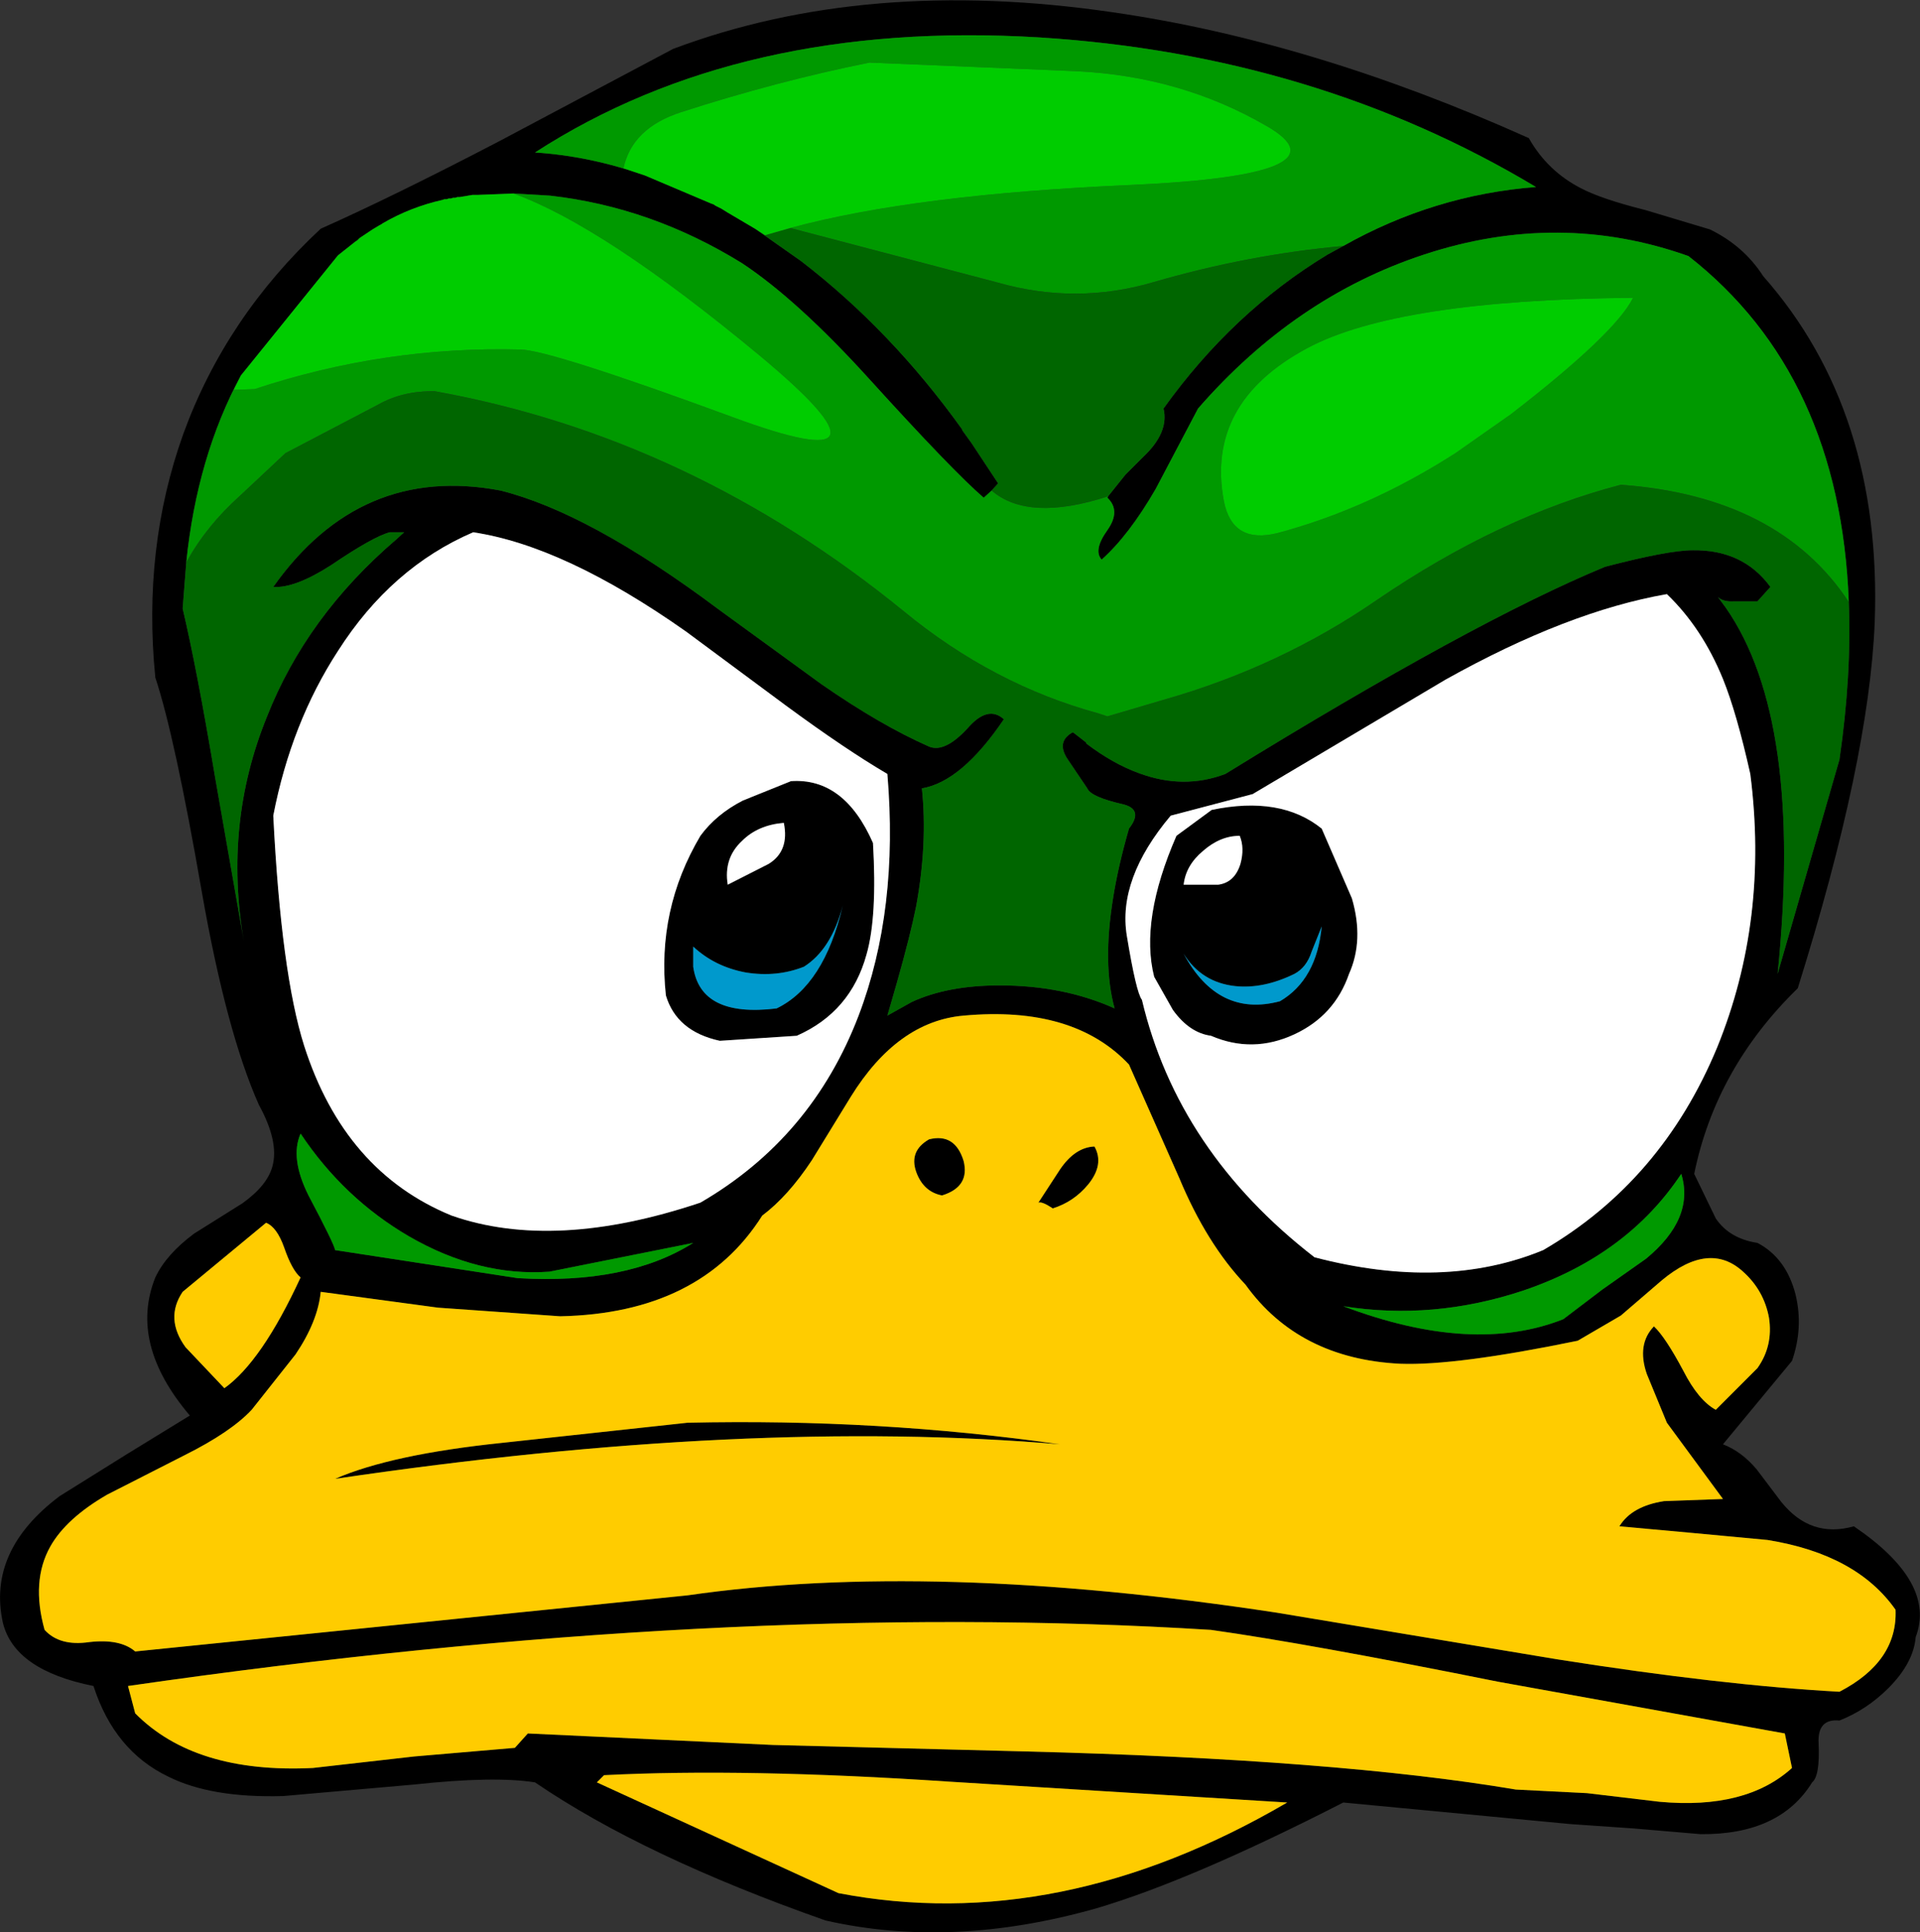 <?xml version="1.0" encoding="UTF-8" standalone="no"?>
<svg xmlns:xlink="http://www.w3.org/1999/xlink" height="134.3px" width="133.5px" xmlns="http://www.w3.org/2000/svg">
  <rect width="100%" height="100%" fill="#333333" stroke="none"/>
  <g transform="matrix(1.0, 0.0, 0.0, 1.0, 67.05, 81.6)">
    <path d="M55.55 -62.4 Q63.85 -53.0 63.3 -38.3 62.9 -28.7 57.95 -12.9 52.25 -7.35 50.75 0.0 L52.25 3.1 Q53.2 4.5 55.15 4.8 57.15 5.85 57.8 8.4 58.35 10.7 57.55 13.0 L52.75 18.8 Q54.05 19.3 55.1 20.55 L56.8 22.8 Q58.85 25.35 61.85 24.5 67.6 28.4 66.15 32.2 66.0 34.0 64.25 35.75 62.75 37.25 60.85 38.0 59.3 37.85 59.4 39.6 59.5 41.85 58.95 42.3 56.7 45.95 51.2 45.9 L46.5 45.5 42.15 45.2 26.35 43.7 Q15.8 49.1 9.2 51.05 -0.85 53.9 -9.65 51.9 -22.3 47.45 -29.85 42.3 -32.7 41.85 -38.25 42.45 L-47.35 43.25 Q-52.35 43.4 -55.35 41.9 -59.1 40.1 -60.55 35.6 -66.05 34.5 -66.85 31.2 -67.95 26.2 -62.9 22.4 L-58.25 19.5 -53.85 16.8 Q-58.1 11.8 -56.25 7.2 -55.5 5.6 -53.55 4.15 L-50.2 2.05 Q-48.45 0.8 -48.1 -0.55 -47.65 -2.25 -49.05 -4.8 -51.3 -9.85 -53.0 -19.5 -54.9 -30.45 -56.25 -34.5 -57.15 -43.5 -54.3 -51.45 -51.35 -59.55 -44.75 -65.7 -39.7 -67.95 -32.4 -71.75 L-20.25 -78.2 Q-6.8 -83.25 10.3 -80.75 24.2 -78.75 39.25 -72.0 40.55 -69.7 42.9 -68.5 44.35 -67.75 47.35 -67.0 L51.85 -65.65 Q54.2 -64.5 55.55 -62.4 M10.0 -47.1 L11.2 -48.6 12.45 -49.85 Q14.25 -51.55 13.85 -53.2 18.65 -59.9 25.25 -63.9 L26.35 -64.5 Q32.65 -68.05 39.75 -68.6 24.4 -77.8 5.2 -79.0 -15.55 -80.25 -29.85 -71.0 -26.0 -70.75 -22.2 -69.4 L-17.6 -67.45 -17.45 -67.4 -17.3 -67.3 -17.2 -67.25 -17.1 -67.2 -16.9 -67.1 -16.5 -66.85 -14.55 -65.7 -11.35 -63.45 Q-5.1 -58.65 -0.15 -51.75 L-0.15 -51.7 0.5 -50.8 2.35 -48.0 1.9 -47.5 1.35 -47.0 Q-0.8 -48.85 -6.65 -55.3 -11.6 -60.75 -15.45 -63.3 -21.75 -67.2 -28.8 -68.0 L-31.35 -68.15 -33.85 -68.05 -33.95 -68.05 -34.05 -68.05 -34.2 -68.05 -35.1 -67.9 -35.25 -67.9 -35.4 -67.85 -35.55 -67.85 -35.7 -67.8 -35.85 -67.8 -36.0 -67.75 -36.15 -67.75 -36.3 -67.7 Q-38.5 -67.2 -40.4 -66.1 L-40.55 -66.0 -40.65 -65.95 -41.15 -65.65 -41.3 -65.55 -41.45 -65.45 -41.6 -65.35 -41.75 -65.25 -41.9 -65.15 -42.05 -65.05 -42.2 -64.9 -42.35 -64.8 -43.55 -63.85 -50.3 -55.5 Q-53.35 -49.85 -54.1 -42.5 L-54.35 -39.3 Q-53.35 -35.05 -52.1 -27.6 L-50.1 -16.2 Q-51.5 -24.35 -48.5 -31.75 -45.75 -38.75 -39.5 -44.1 L-38.95 -44.6 -39.95 -44.6 Q-41.1 -44.3 -44.05 -42.3 -46.55 -40.7 -48.05 -40.8 -42.0 -49.35 -32.25 -47.5 -26.05 -45.95 -17.1 -39.25 L-9.95 -34.05 Q-5.85 -31.2 -2.45 -29.7 -1.35 -29.25 0.25 -31.0 1.65 -32.6 2.75 -31.6 -0.2 -27.25 -2.95 -26.8 -2.55 -22.95 -3.35 -18.6 -3.75 -16.6 -4.7 -13.25 L-5.35 -11.0 -3.65 -11.95 Q-1.15 -13.1 2.45 -13.1 6.9 -13.1 10.45 -11.5 9.6 -14.6 10.35 -19.2 10.7 -21.4 11.45 -24.0 12.5 -25.35 11.0 -25.7 8.8 -26.2 8.55 -26.8 L7.2 -28.8 Q6.35 -30.05 7.55 -30.7 L8.45 -30.0 8.5 -29.9 Q10.35 -28.5 12.15 -27.85 15.25 -26.7 18.15 -27.8 35.35 -38.4 44.55 -42.2 48.95 -43.35 50.65 -43.35 54.15 -43.4 56.05 -40.8 L55.15 -39.8 53.55 -39.8 Q52.75 -39.75 52.4 -40.1 L52.95 -39.35 Q58.35 -31.6 56.55 -13.9 L60.85 -28.8 Q61.7 -34.65 61.5 -39.75 60.9 -55.55 50.35 -63.8 41.35 -67.0 31.95 -63.9 23.0 -60.95 16.25 -53.2 L13.3 -47.6 Q11.45 -44.4 9.55 -42.7 8.95 -43.35 9.95 -44.75 10.9 -46.1 9.95 -47.0 L10.0 -47.1 M17.65 -20.1 Q18.8 -20.25 19.2 -21.55 19.5 -22.65 19.15 -23.5 17.8 -23.5 16.6 -22.45 15.4 -21.45 15.25 -20.1 L17.65 -20.1 M20.05 -26.4 L14.35 -24.9 Q10.65 -20.5 11.3 -16.55 11.95 -12.6 12.35 -12.1 14.85 -1.55 24.35 5.8 33.35 8.15 40.25 5.3 48.5 0.5 52.35 -8.8 55.95 -17.65 54.65 -27.8 53.7 -32.05 52.75 -34.4 51.3 -37.95 48.85 -40.3 41.95 -39.1 33.45 -34.35 L20.05 -26.4 M18.85 -13.05 Q16.5 -13.3 15.25 -15.3 17.65 -10.85 21.95 -12.0 24.5 -13.5 24.85 -17.2 L24.15 -15.45 Q23.8 -14.35 22.95 -13.9 20.8 -12.85 18.85 -13.05 M13.2 -13.7 Q12.2 -17.65 14.75 -23.5 L17.2 -25.3 Q22.0 -26.3 24.85 -24.0 L26.95 -19.15 Q27.8 -16.25 26.75 -13.9 25.75 -11.0 22.95 -9.7 20.05 -8.35 17.15 -9.6 15.65 -9.8 14.5 -11.4 L13.2 -13.7 M9.05 -1.9 Q9.75 -0.65 8.6 0.75 7.6 1.95 6.15 2.4 5.4 1.9 5.15 2.0 L6.65 -0.3 Q7.7 -1.85 9.05 -1.9 M55.95 10.0 Q55.6 8.1 54.15 6.8 51.8 4.65 48.5 7.4 L45.65 9.85 42.65 11.6 Q34.15 13.35 30.3 13.2 23.25 12.85 19.55 7.7 16.85 4.85 14.95 0.3 L11.45 -7.6 Q7.6 -11.7 -0.05 -11.0 -4.65 -10.6 -7.9 -5.35 L-10.6 -0.95 Q-12.25 1.55 -14.05 2.9 -18.35 9.7 -28.1 9.9 L-36.6 9.3 -44.75 8.2 Q-44.95 10.25 -46.5 12.55 L-49.55 16.4 Q-51.0 17.95 -54.2 19.55 L-59.6 22.3 Q-62.45 23.95 -63.55 25.9 -64.9 28.3 -63.95 31.7 -62.9 32.85 -60.85 32.55 -58.7 32.3 -57.65 33.2 L-38.45 31.25 -19.25 29.3 Q-2.3 26.85 21.7 30.5 L41.25 33.75 Q52.65 35.55 60.85 36.0 64.9 33.9 64.75 30.3 62.05 26.45 55.85 25.45 L50.5 24.95 45.55 24.5 Q46.4 23.1 48.65 22.75 L52.75 22.6 48.85 17.3 47.45 13.9 Q46.75 11.85 47.95 10.6 48.75 11.35 50.0 13.7 51.05 15.75 52.25 16.4 L55.15 13.5 Q56.25 11.95 55.95 10.0 M41.65 10.1 L44.35 8.05 47.4 5.9 Q50.8 3.1 49.85 0.0 46.1 5.65 38.9 8.1 32.6 10.2 26.35 9.2 35.35 12.6 41.65 10.1 M43.3 43.05 L48.35 43.65 Q54.35 44.2 57.55 41.3 L57.05 38.9 37.1 35.3 Q23.9 32.65 17.15 31.7 -16.65 29.6 -58.15 35.6 L-57.65 37.5 Q-53.5 41.7 -45.3 41.3 L-38.25 40.5 -31.25 39.9 -30.35 38.9 -13.3 39.7 4.25 40.15 Q25.95 40.7 38.35 42.8 L43.3 43.05 M-43.55 -36.35 Q-46.8 -31.35 -48.05 -24.9 -47.5 -13.95 -45.9 -8.9 -43.1 -0.15 -35.65 2.9 -28.5 5.4 -18.35 2.0 -10.6 -2.5 -7.35 -11.0 -4.55 -18.35 -5.35 -27.8 -8.25 -29.5 -12.4 -32.55 L-19.35 -37.7 Q-27.8 -43.65 -34.15 -44.6 -39.85 -42.15 -43.55 -36.35 M-12.05 -27.3 Q-8.35 -27.55 -6.35 -23.0 -6.05 -17.85 -6.8 -15.25 -7.9 -11.25 -11.65 -9.6 L-17.0 -9.25 Q-20.0 -9.9 -20.75 -12.4 -21.4 -18.35 -18.35 -23.5 -17.25 -25.0 -15.4 -25.95 L-12.05 -27.3 M-16.45 -20.1 L-13.6 -21.55 Q-12.15 -22.45 -12.55 -24.4 -14.35 -24.25 -15.45 -23.15 -16.75 -21.95 -16.45 -20.1 M-15.2 -14.0 Q-17.35 -14.4 -18.85 -15.8 L-18.85 -14.4 Q-18.35 -10.85 -13.05 -11.5 -9.75 -13.1 -8.45 -18.65 -9.25 -15.6 -11.15 -14.4 -13.05 -13.65 -15.2 -14.0 M-0.05 -0.9 Q0.4 0.9 -1.55 1.5 -2.85 1.25 -3.35 -0.15 -3.85 -1.6 -2.45 -2.4 -0.65 -2.85 -0.05 -0.9 M-28.85 6.8 Q-33.75 7.15 -38.6 4.35 -43.15 1.7 -46.15 -2.8 -46.9 -1.1 -45.6 1.5 -43.8 4.9 -43.75 5.3 L-31.05 7.25 Q-23.45 7.7 -18.85 4.8 L-28.85 6.8 M-25.05 41.8 L-25.55 42.3 -8.75 50.0 Q6.6 52.95 22.45 43.7 L-1.05 42.25 Q-15.25 41.3 -25.05 41.8 M-19.25 17.3 Q-5.95 17.0 6.65 18.8 -15.0 16.95 -43.75 21.2 -39.85 19.5 -32.15 18.7 L-19.25 17.3 M-47.3 5.1 Q-47.8 3.7 -48.55 3.4 L-54.35 8.2 Q-55.6 10.05 -54.15 12.05 L-51.45 14.9 Q-48.85 13.05 -46.15 7.2 -46.75 6.7 -47.3 5.1" fill="#000000" fill-rule="evenodd" stroke="none"/>
    <path d="M20.05 -26.4 L33.45 -34.35 Q41.95 -39.1 48.85 -40.3 51.3 -37.95 52.75 -34.4 53.7 -32.05 54.65 -27.8 55.95 -17.65 52.35 -8.8 48.5 0.5 40.25 5.3 33.35 8.15 24.35 5.8 14.85 -1.55 12.35 -12.1 11.95 -12.6 11.3 -16.55 10.65 -20.5 14.35 -24.9 L20.05 -26.4 M17.65 -20.1 L15.25 -20.1 Q15.4 -21.45 16.6 -22.45 17.8 -23.5 19.15 -23.5 19.5 -22.65 19.2 -21.55 18.8 -20.25 17.65 -20.1 M13.2 -13.7 L14.5 -11.4 Q15.65 -9.8 17.15 -9.6 20.05 -8.35 22.95 -9.7 25.75 -11.0 26.75 -13.9 27.8 -16.25 26.95 -19.15 L24.85 -24.0 Q22.0 -26.3 17.2 -25.3 L14.75 -23.5 Q12.2 -17.65 13.2 -13.7 M-43.55 -36.35 Q-39.85 -42.15 -34.15 -44.6 -27.8 -43.65 -19.35 -37.7 L-12.4 -32.55 Q-8.25 -29.5 -5.35 -27.8 -4.55 -18.35 -7.35 -11.0 -10.6 -2.5 -18.35 2.0 -28.5 5.4 -35.65 2.9 -43.1 -0.15 -45.9 -8.9 -47.5 -13.95 -48.05 -24.9 -46.8 -31.35 -43.55 -36.35 M-12.05 -27.3 L-15.4 -25.95 Q-17.25 -25.0 -18.35 -23.5 -21.4 -18.35 -20.75 -12.4 -20.0 -9.9 -17.0 -9.25 L-11.65 -9.6 Q-7.9 -11.25 -6.8 -15.25 -6.05 -17.85 -6.35 -23.0 -8.35 -27.55 -12.05 -27.3 M-16.45 -20.1 Q-16.75 -21.95 -15.45 -23.15 -14.35 -24.25 -12.55 -24.4 -12.15 -22.45 -13.6 -21.55 L-16.45 -20.1" fill="#ffffff" fill-rule="evenodd" stroke="none"/>
    <path d="M10.0 -47.1 L9.95 -47.0 Q10.9 -46.1 9.95 -44.75 8.95 -43.35 9.55 -42.7 11.45 -44.4 13.3 -47.6 L16.25 -53.2 Q23.0 -60.95 31.95 -63.9 41.35 -67.0 50.35 -63.8 60.9 -55.55 61.5 -39.75 56.65 -47.1 45.65 -47.9 37.2 -45.7 28.7 -39.9 21.95 -35.25 13.85 -32.95 L9.95 -31.8 9.35 -32.0 Q2.0 -34.0 -4.2 -39.1 -19.05 -51.2 -36.8 -54.4 -39.05 -54.45 -40.8 -53.45 L-47.2 -50.1 -50.35 -47.15 Q-52.7 -45.05 -54.1 -42.5 -53.35 -49.85 -50.3 -55.5 L-50.8 -54.5 -49.35 -54.55 Q-40.3 -57.55 -30.85 -57.3 -28.75 -57.25 -16.1 -52.6 -3.5 -47.95 -14.25 -56.9 -25.1 -65.9 -31.35 -68.15 L-28.8 -68.0 Q-21.75 -67.2 -15.45 -63.3 -11.6 -60.75 -6.65 -55.3 -0.8 -48.85 1.35 -47.0 L1.9 -47.5 Q4.45 -45.3 10.0 -47.1 M-22.2 -69.4 Q-26.0 -70.75 -29.85 -71.0 -15.55 -80.25 5.2 -79.0 24.4 -77.8 39.75 -68.6 32.65 -68.05 26.35 -64.5 19.75 -63.9 13.2 -62.0 7.8 -60.4 2.35 -61.95 L-12.1 -65.75 Q-3.45 -68.1 11.75 -68.75 26.95 -69.45 21.0 -72.85 15.05 -76.3 7.8 -76.65 L-6.6 -77.25 Q-13.05 -75.95 -19.7 -73.8 -23.1 -72.7 -23.7 -69.9 L-22.2 -69.4 M34.15 -50.1 L38.0 -52.8 Q45.25 -58.4 46.5 -60.9 30.1 -60.75 23.85 -57.4 16.75 -53.6 18.05 -46.75 18.65 -43.75 21.8 -44.55 28.15 -46.25 34.15 -50.1 M41.65 10.1 Q35.35 12.6 26.35 9.2 32.6 10.2 38.9 8.1 46.1 5.65 49.85 0.0 50.8 3.1 47.4 5.9 L44.35 8.05 41.65 10.1 M-28.85 6.8 L-18.85 4.8 Q-23.45 7.7 -31.05 7.25 L-43.75 5.3 Q-43.8 4.9 -45.6 1.5 -46.9 -1.1 -46.15 -2.8 -43.15 1.7 -38.6 4.35 -33.75 7.15 -28.85 6.8" fill="#009900" fill-rule="evenodd" stroke="none"/>
    <path d="M18.85 -13.05 Q20.8 -12.85 22.95 -13.9 23.8 -14.35 24.15 -15.45 L24.85 -17.2 Q24.5 -13.5 21.95 -12.0 17.65 -10.85 15.25 -15.3 16.5 -13.3 18.85 -13.05 M-15.2 -14.0 Q-13.05 -13.65 -11.15 -14.4 -9.25 -15.6 -8.45 -18.65 -9.75 -13.1 -13.05 -11.5 -18.35 -10.85 -18.85 -14.4 L-18.85 -15.8 Q-17.35 -14.4 -15.2 -14.0" fill="#0099cc" fill-rule="evenodd" stroke="none"/>
    <path d="M9.05 -1.9 Q7.7 -1.85 6.65 -0.3 L5.15 2.0 Q5.4 1.9 6.15 2.4 7.6 1.95 8.6 0.75 9.75 -0.65 9.05 -1.9 M55.95 10.0 Q56.25 11.95 55.15 13.5 L52.25 16.4 Q51.05 15.75 50.0 13.7 48.75 11.35 47.95 10.6 46.75 11.85 47.45 13.9 L48.85 17.3 52.75 22.6 48.65 22.75 Q46.4 23.1 45.55 24.5 L50.5 24.95 55.85 25.45 Q62.05 26.45 64.75 30.3 64.9 33.9 60.85 36.0 52.65 35.55 41.25 33.75 L21.7 30.5 Q-2.3 26.85 -19.25 29.3 L-38.45 31.25 -57.65 33.2 Q-58.7 32.3 -60.85 32.55 -62.9 32.85 -63.95 31.7 -64.9 28.3 -63.55 25.9 -62.45 23.95 -59.6 22.3 L-54.2 19.55 Q-51.0 17.95 -49.55 16.4 L-46.5 12.55 Q-44.95 10.25 -44.75 8.2 L-36.6 9.3 -28.1 9.9 Q-18.35 9.7 -14.05 2.9 -12.25 1.55 -10.6 -0.95 L-7.9 -5.35 Q-4.65 -10.6 -0.05 -11.0 7.6 -11.7 11.45 -7.6 L14.95 0.3 Q16.85 4.85 19.55 7.7 23.25 12.85 30.3 13.2 34.15 13.35 42.65 11.6 L45.65 9.85 48.5 7.4 Q51.8 4.65 54.15 6.8 55.6 8.1 55.95 10.0 M43.3 43.05 L38.35 42.8 Q25.95 40.7 4.25 40.15 L-13.3 39.7 -30.35 38.9 -31.25 39.9 -38.25 40.5 -45.3 41.3 Q-53.5 41.7 -57.65 37.5 L-58.15 35.6 Q-16.65 29.6 17.15 31.7 23.9 32.65 37.1 35.3 L57.05 38.9 57.55 41.3 Q54.35 44.2 48.35 43.65 L43.3 43.05 M-0.05 -0.9 Q-0.65 -2.85 -2.45 -2.4 -3.85 -1.6 -3.35 -0.15 -2.85 1.25 -1.55 1.5 0.4 0.9 -0.05 -0.9 M-25.05 41.8 Q-15.25 41.3 -1.05 42.25 L22.45 43.7 Q6.6 52.95 -8.75 50.0 L-25.55 42.3 -25.05 41.8 M-19.25 17.3 L-32.15 18.7 Q-39.85 19.5 -43.75 21.2 -15.0 16.95 6.65 18.8 -5.95 17.0 -19.25 17.3 M-47.3 5.1 Q-46.75 6.7 -46.15 7.2 -48.85 13.05 -51.45 14.9 L-54.15 12.05 Q-55.6 10.05 -54.35 8.2 L-48.55 3.4 Q-47.8 3.7 -47.3 5.1" fill="#ffcc00" fill-rule="evenodd" stroke="none"/>
    <path d="M26.35 -64.5 L25.25 -63.9 Q18.65 -59.9 13.85 -53.2 14.25 -51.55 12.45 -49.85 L11.2 -48.6 10.0 -47.1 Q4.45 -45.3 1.9 -47.5 L2.35 -48.0 0.5 -50.8 -0.15 -51.7 -0.15 -51.75 Q-5.1 -58.65 -11.35 -63.45 L-14.55 -65.7 -13.85 -65.25 -12.1 -65.75 2.35 -61.95 Q7.8 -60.4 13.2 -62.0 19.75 -63.9 26.35 -64.5 M61.5 -39.75 Q61.7 -34.65 60.85 -28.8 L56.55 -13.9 Q58.35 -31.6 52.95 -39.35 L52.4 -40.1 Q52.75 -39.75 53.55 -39.8 L55.15 -39.8 56.05 -40.8 Q54.15 -43.4 50.65 -43.35 48.95 -43.35 44.55 -42.2 35.35 -38.4 18.15 -27.8 15.25 -26.7 12.15 -27.85 10.35 -28.5 8.5 -29.9 L8.45 -30.0 7.55 -30.7 Q6.35 -30.05 7.2 -28.8 L8.55 -26.8 Q8.8 -26.2 11.0 -25.7 12.5 -25.35 11.45 -24.0 10.7 -21.4 10.35 -19.2 9.6 -14.6 10.45 -11.5 6.9 -13.1 2.45 -13.1 -1.15 -13.1 -3.65 -11.95 L-5.35 -11.0 -4.7 -13.25 Q-3.75 -16.6 -3.35 -18.6 -2.55 -22.95 -2.95 -26.8 -0.2 -27.25 2.75 -31.6 1.65 -32.6 0.25 -31.0 -1.35 -29.25 -2.45 -29.7 -5.85 -31.2 -9.95 -34.05 L-17.1 -39.25 Q-26.05 -45.95 -32.25 -47.5 -42.0 -49.35 -48.05 -40.8 -46.55 -40.7 -44.05 -42.3 -41.1 -44.3 -39.95 -44.6 L-38.95 -44.6 -39.5 -44.1 Q-45.75 -38.75 -48.5 -31.75 -51.5 -24.35 -50.1 -16.2 L-52.1 -27.6 Q-53.35 -35.05 -54.35 -39.3 L-54.1 -42.5 Q-52.7 -45.05 -50.35 -47.15 L-47.2 -50.1 -40.8 -53.45 Q-39.05 -54.45 -36.8 -54.4 -19.05 -51.2 -4.2 -39.1 2.0 -34.0 9.35 -32.0 L9.95 -31.8 13.85 -32.95 Q21.95 -35.25 28.7 -39.9 37.2 -45.7 45.65 -47.9 56.65 -47.1 61.5 -39.75" fill="#006600" fill-rule="evenodd" stroke="none"/>
    <path d="M-50.3 -55.5 L-43.55 -63.85 -42.35 -64.8 -42.2 -64.9 -42.05 -65.05 -41.9 -65.15 -41.75 -65.25 -41.6 -65.35 -41.45 -65.45 -41.3 -65.55 -41.15 -65.65 -40.65 -65.95 -40.55 -66.0 -40.4 -66.1 Q-38.5 -67.2 -36.3 -67.7 L-36.15 -67.75 -36.0 -67.75 -35.85 -67.8 -35.7 -67.8 -35.55 -67.85 -35.4 -67.85 -35.25 -67.9 -35.1 -67.9 -34.2 -68.05 -34.05 -68.05 -33.95 -68.05 -33.85 -68.05 -31.35 -68.15 Q-25.1 -65.9 -14.25 -56.9 -3.5 -47.95 -16.1 -52.6 -28.75 -57.25 -30.85 -57.3 -40.3 -57.55 -49.35 -54.55 L-50.8 -54.5 -50.3 -55.5 M-14.55 -65.7 L-16.5 -66.85 -16.9 -67.1 -17.1 -67.2 -17.2 -67.25 -17.3 -67.3 -17.45 -67.4 -17.6 -67.45 -22.2 -69.4 -23.7 -69.9 Q-23.1 -72.7 -19.7 -73.8 -13.05 -75.95 -6.6 -77.25 L7.8 -76.65 Q15.05 -76.3 21.0 -72.85 26.95 -69.45 11.75 -68.75 -3.45 -68.1 -12.1 -65.75 L-13.85 -65.25 -14.55 -65.7 M34.15 -50.1 Q28.15 -46.25 21.8 -44.55 18.65 -43.75 18.05 -46.75 16.75 -53.6 23.85 -57.4 30.1 -60.75 46.5 -60.9 45.25 -58.4 38.0 -52.8 L34.15 -50.1" fill="#00cc00" fill-rule="evenodd" stroke="none"/>
  </g>
</svg>

